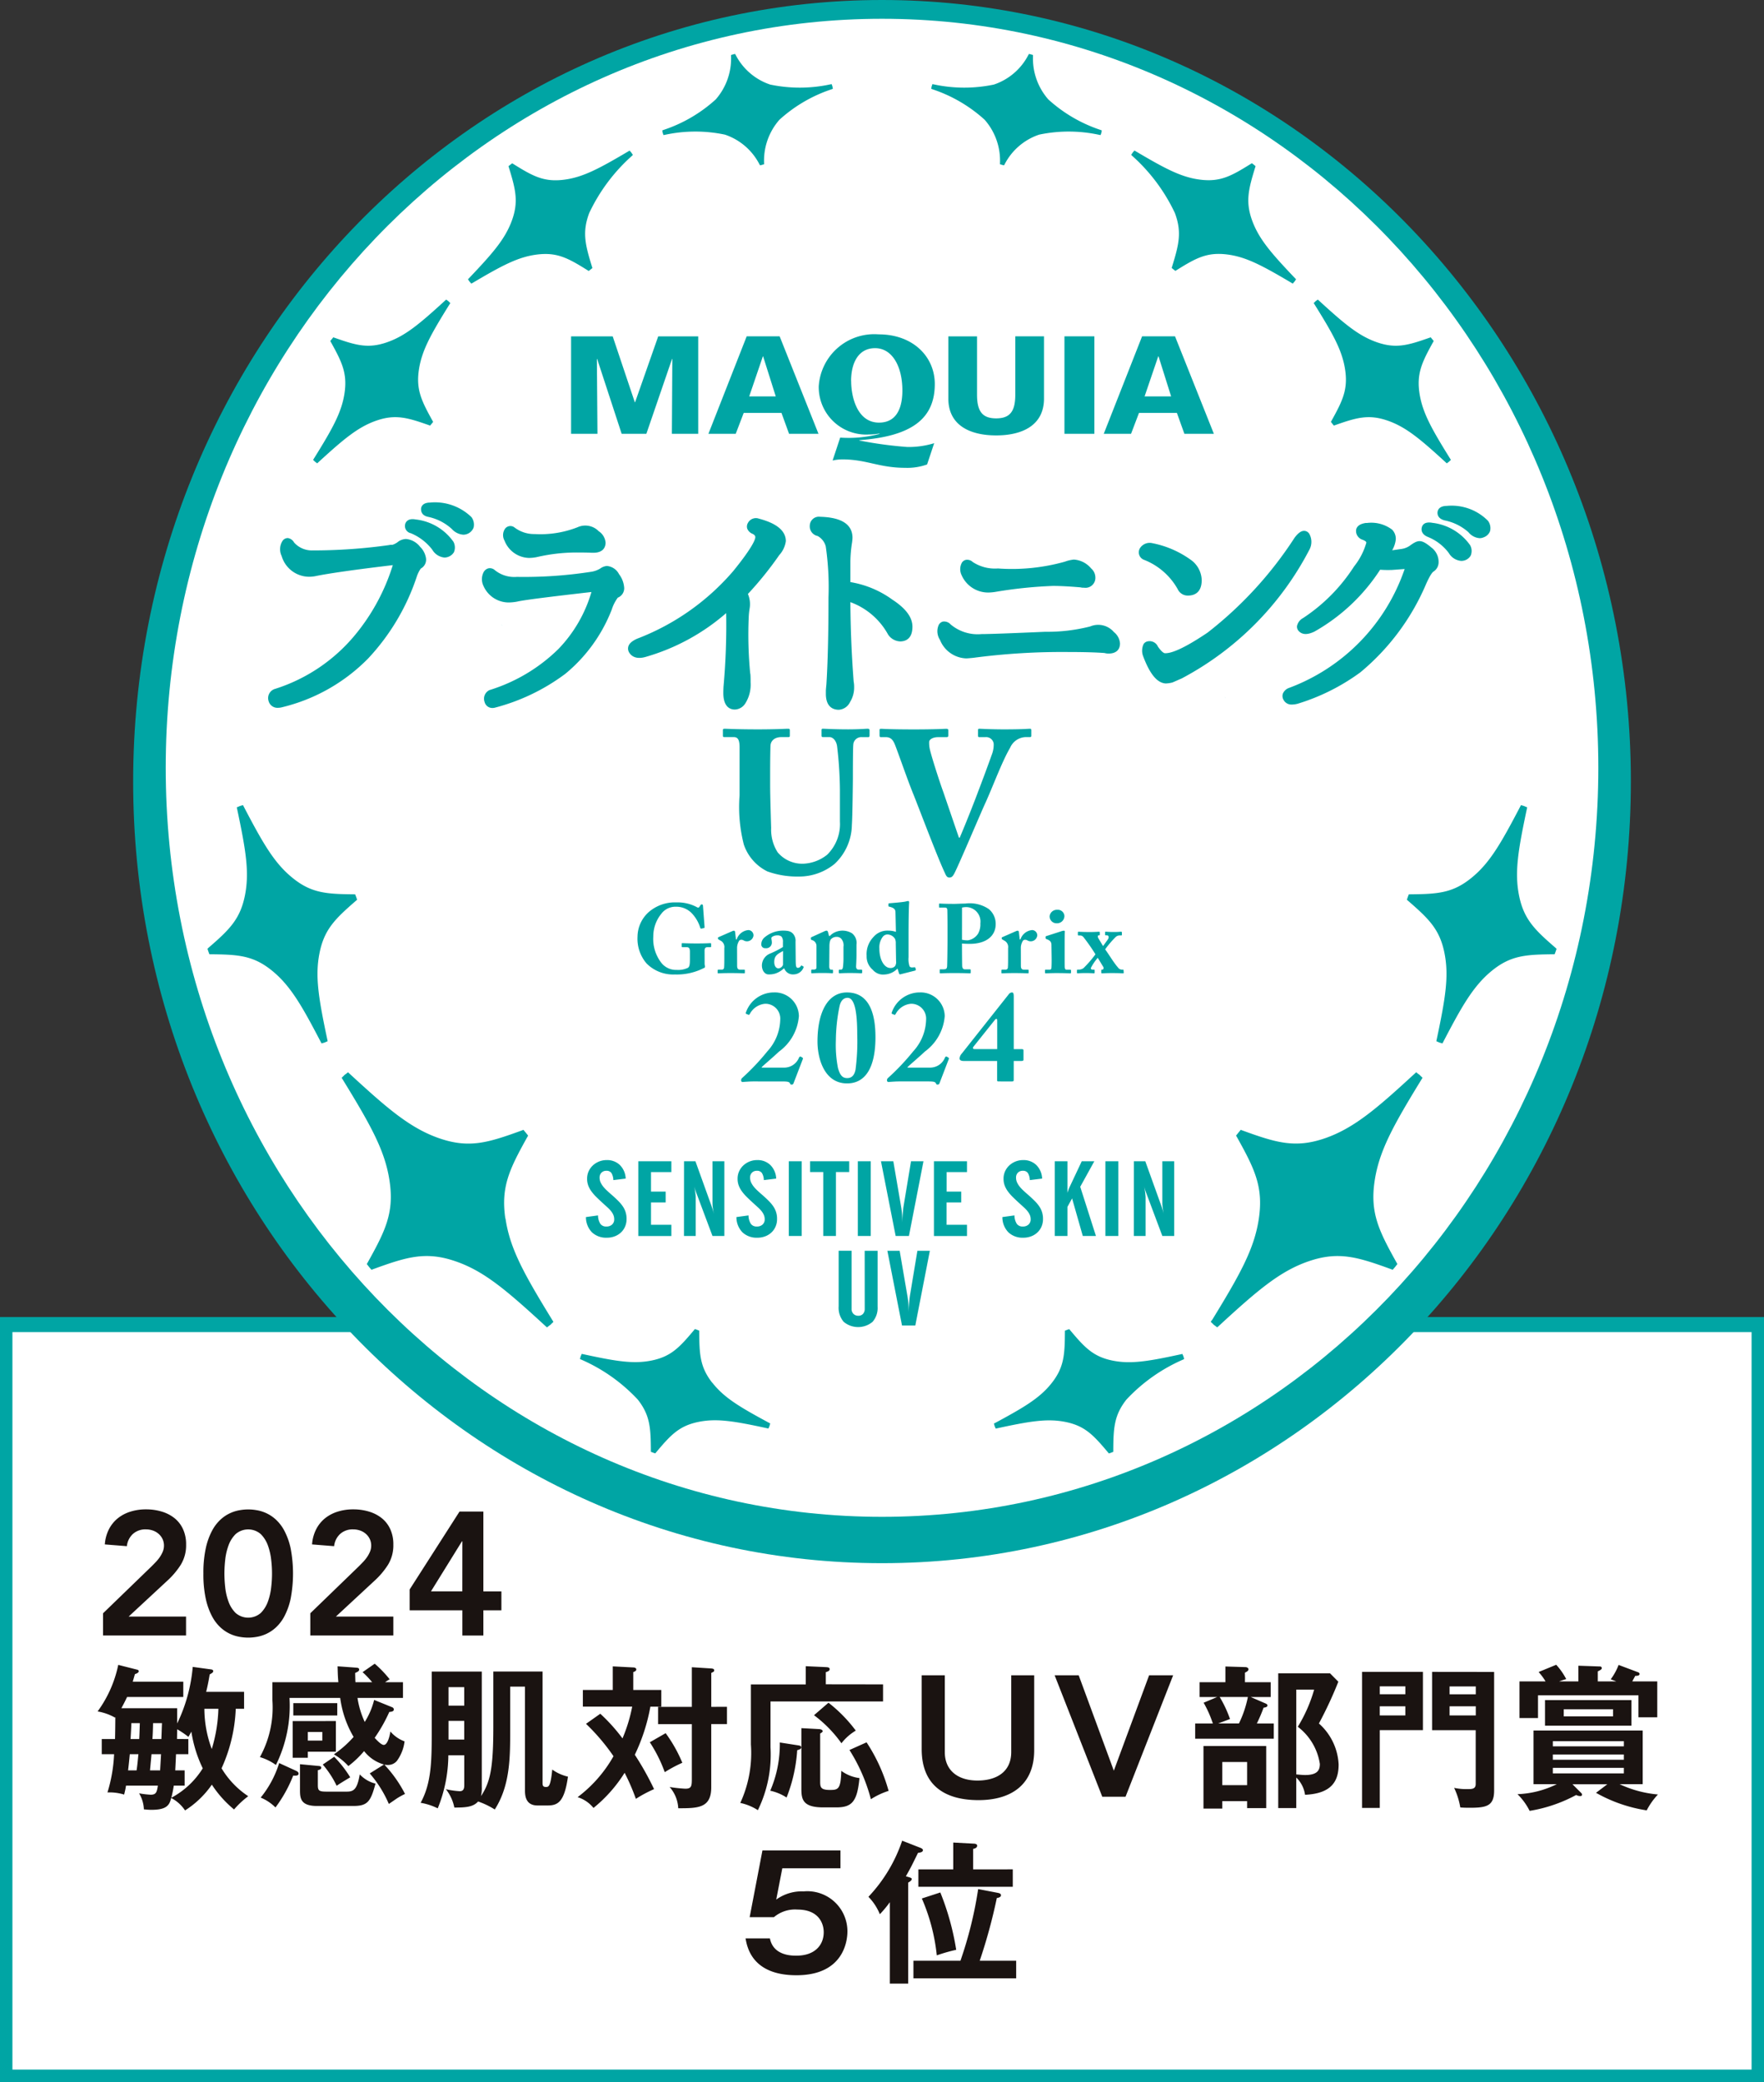 <svg xmlns="http://www.w3.org/2000/svg" width="116.314" height="137.25" viewBox="0 0 116.314 137.25"><rect x="0" y="0" width="116.314" height="137.25" fill="#333333" stroke="none"/><defs><clipPath id="a"><path fill="none" d="M0 0h116.314v137.25H0z"/></clipPath></defs><path fill="#fff" d="M.323 87.319h115.669v49.608H.323z"/><g clip-path="url(#a)"><path fill="none" stroke="#00a5a4" stroke-miterlimit="10" stroke-width=".992" d="M.323 87.319h115.668v49.608H.323z"/><path d="M8.309 117.714c-.041.274-.082.407-.123.589a3.3 3.3 0 00-1.1-.142 10.029 10.029 0 00.437-2.52H6.71v-1h.874c.01-.274.02-1.108.02-1.443l-.02.031a3.523 3.523 0 00-1.148-.407 7.917 7.917 0 001.361-3.069l1.241.315c.06.01.111.041.111.111s-.111.143-.253.183c-.031.111-.051.182-.143.5h3.333v1.006H8.38c-.194.416-.315.62-.376.742h3.679v1.005a10.671 10.671 0 001.026-3.729l1.19.163c.091.01.162.04.162.121a.166.166 0 01-.072.112 1.9 1.9 0 01-.162.1c-.081.488-.152.823-.233 1.148h2.5v1.118h-.549a10.43 10.43 0 01-.936 3.923 5.738 5.738 0 001.759 1.839 5.906 5.906 0 00-.935.874 7.226 7.226 0 01-1.464-1.636 6.141 6.141 0 01-1.768 1.7 2.47 2.47 0 00-.914-.822c-.112.467-.285.782-1.3.782-.214 0-.366-.02-.5-.031a2.214 2.214 0 00-.315-1.056 6.2 6.2 0 00.762.091c.376 0 .407-.183.477-.6zm.249-2.073c-.031.315-.051.549-.112 1.067h.56c.071-.467.091-.813.121-1.067zm.62-1c.021-.3.031-.732.041-1.047H8.66c0 .193-.04.863-.051 1.047zm.813 1l-.1 1.067h.667c.01-.152.051-.894.061-1.067zm.65-1c.01-.163.031-.895.041-1.047h-.59c-.01.62-.031.884-.041 1.047zm1.778 0v1h-.813c-.01.264-.031.711-.051 1.067h.62v1.006h-.717a7.577 7.577 0 01-.162.8 5.474 5.474 0 002.073-1.941 8.48 8.48 0 01-.751-2.419c-.081.152-.132.233-.194.345a5.644 5.644 0 00-.742-.5c0 .1-.01.559-.01.641zm1.057-1.992a7.685 7.685 0 00.487 2.652 10 10 0 00.437-2.652zm11.842 3.672a2.542 2.542 0 01-1.311-.884 6.376 6.376 0 01-1.036.986 4.118 4.118 0 00-.955-.772 6.984 6.984 0 001.3-1.149 6.786 6.786 0 01-.884-2.571h-3.343a8.8 8.8 0 01-.895 4.42 3.5 3.5 0 00-1.057-.518 6.766 6.766 0 00.824-3.739v-1.2h4.349c-.041-.457-.041-.721-.051-1.047l1.251.091c.081.01.172.021.172.123s-.081.142-.264.224c.01.366.01.467.02.609h1.1a6.027 6.027 0 00-.63-.661l.8-.558a7.6 7.6 0 01.985 1.026c-.132.081-.183.111-.3.193h1.179v1.037h-3a5.87 5.87 0 00.478 1.585 4.944 4.944 0 00.62-1.453l1.2.487a.174.174 0 01.1.132c0 .1-.071.162-.3.173a10.335 10.335 0 01-.965 1.707c.092.1.417.467.6.467.244 0 .386-.549.437-.884a2.221 2.221 0 00.934.65 2.741 2.741 0 01-.508 1.291.759.759 0 01-.6.264 1.18 1.18 0 01-.224-.02 8.372 8.372 0 011.362 1.931 5.027 5.027 0 00-.519.284c-.416.285-.457.315-.548.376a7.683 7.683 0 00-1.26-2.012zm-5.793.416c.061.031.162.081.162.183 0 .142-.152.142-.355.132a8.917 8.917 0 01-1.168 2.1 2.982 2.982 0 00-.976-.65 6.756 6.756 0 001.219-2.276zm2.622-3.282v2.022h-1.849v.4h-1v-2.419zm.091-.366h-2.899v-.813h2.9zm-1.28 3.323c.132.01.224.02.224.122 0 .123-.163.142-.224.162v.966c0 .376.061.447.579.447h1.322c.446 0 .691-.122.863-1.138a2.113 2.113 0 001.037.61c-.315 1.168-.509 1.473-1.454 1.473h-2.407c-1.067 0-1.118-.5-1.118-1.037v-1.716zm-.66-1.667h.955v-.569h-.955zm1.737 1.067a7.481 7.481 0 011.057 1.352c-.284.173-.681.407-.894.559a6.282 6.282 0 00-.915-1.4zm7.528-.101a9.427 9.427 0 01-.7 3.5 4.044 4.044 0 00-1.128-.366c.732-1.331.732-2.835.732-4.827v-3.824h3.3v7.591a2.376 2.376 0 01-.051.62c.63-.945.813-1.92.813-4.614v-3.6h3.245v7.337c0 .142.01.274.214.274.182 0 .315 0 .426-1.148a2.875 2.875 0 001.037.467c-.234 1.647-.65 1.9-1.331 1.9h-.681c-.782 0-.823-.65-.823-.985v-6.85h-.976v2.876c0 1.778 0 3.638-1.016 5.224a5.255 5.255 0 00-1.1-.528c-.325.376-.854.4-1.565.4a2.857 2.857 0 00-.559-1.209 5.544 5.544 0 00.914.132c.285 0 .3-.233.3-.427v-1.941zm1.047-4.491h-1.036v1.219h1.037zm0 2.225h-1.036v1.23h1.037zm8.972-.471a11.561 11.561 0 011.464 1.626 10.476 10.476 0 00.64-2.094h-3.253v-1.1h1.971v-1.555l1.352.071c.081 0 .2.031.2.133s-.112.141-.2.172v1.18h1.849v1.1h-.721a12.355 12.355 0 01-1.026 3.171 19.011 19.011 0 011.27 2.266 8.331 8.331 0 00-1.2.641 13.9 13.9 0 00-.742-1.718 9.354 9.354 0 01-2.053 2.317 2.175 2.175 0 00-1.047-.711 8.754 8.754 0 002.367-2.7 13.581 13.581 0 00-1.813-2.134zm4.309 1.281a9.332 9.332 0 011.1 1.951 9.014 9.014 0 00-1.159.62 9.4 9.4 0 00-.985-1.971zm4.044-1.738v1.138h-1.037v4.167c0 1.382-.884 1.382-2.175 1.382a2.3 2.3 0 00-.569-1.4 9.439 9.439 0 001.037.112c.4 0 .427-.173.427-.64v-3.618h-2.226v-1.138h2.226v-2.612l1.281.081c.122.01.193.041.193.123s-.031.091-.193.172v2.236zm10.291-1.479v1.127h-7.421v3.02a8.336 8.336 0 01-.833 4.146 3.455 3.455 0 00-1.159-.477 7.858 7.858 0 00.7-3.851v-3.963h3.617v-1.2l1.331.061c.133.01.244.02.244.132s-.1.152-.253.2v.8zm-5.569 4.024c.071.01.173.04.173.122 0 .112-.1.143-.265.193a10.218 10.218 0 01-.7 3.12 3.22 3.22 0 00-1.077-.448 7.691 7.691 0 00.63-3.18zm1.331-1.077c.163.01.255.061.255.142 0 .051-.051.081-.163.152v3.161c0 .376.031.558.64.558.538 0 .722-.031.752-1.26a2.576 2.576 0 001.2.478c-.152 1.544-.487 1.931-1.524 1.931h-.874c-1.372 0-1.433-.558-1.433-1.26v-3.963zm.64-1.738a9.532 9.532 0 011.8 1.839 3.368 3.368 0 00-.945.834 8.328 8.328 0 00-1.809-1.849zm2.511 2.612a11.242 11.242 0 011.453 3.2 4.919 4.919 0 00-1.168.549 11.476 11.476 0 00-1.413-3.243zm5.159-4.421v5.07c0 1.168.824 1.87 2.155 1.87 1.25 0 2.225-.569 2.225-1.879v-5.061h1.514v4.938c0 2.307-1.555 3.293-3.669 3.293-2.246 0-3.75-.986-3.75-3.363v-4.868zm8.828 0l2.317 6.29 2.327-6.29h1.585l-3.14 8.007h-1.534l-3.141-8.007zm12.66.457v.976h-1.321l.985.427c.091.041.122.081.122.132 0 .1-.142.133-.254.143a10.828 10.828 0 01-.446 1.047h1.118v1h-5.183v-1h1.166a7.3 7.3 0 00-.609-1.372l.895-.376H79.1v-.976h1.7v-1.037l1.322.041c.1 0 .2.061.2.142 0 .1-.091.152-.233.224v.63zm-.295 8.3h-1.26v-.457h-1.636v.488h-1.241V115.1h4.137zm-3.069-7.327a7.656 7.656 0 01.681 1.454l-.783.295h1.372a7.162 7.162 0 00.59-1.748zm.173 5.813h1.636v-1.524h-1.636zm7.652-6.819a26.487 26.487 0 01-1.281 2.755 3.852 3.852 0 011.3 2.7c0 1.107-.468 1.92-2.215 2a1.955 1.955 0 00-.579-1.138v2.012h-1.189v-8.882h3.415zm-2.774.519v5.593c.233.02.447.04.579.04.833 0 .976-.336.976-.731a3.791 3.791 0 00-1.454-2.45 9.818 9.818 0 001.078-2.449zm8.351-1.167v3.841h-2.845v5.129h-1.168v-8.97zm-1.158.955h-1.687v.519h1.687zm-1.688 1.915h1.687v-.6h-1.687zm7.541-2.865v7.815c0 1.017-.488 1.138-1.6 1.138-.366 0-.467-.01-.63-.02a4.9 4.9 0 00-.407-1.291 3.821 3.821 0 00.874.081c.295 0 .549 0 .549-.335v-3.547h-2.876v-3.846zm-1.209.955h-1.728v.519h1.728zm-1.728 1.91h1.728v-.6h-1.728zm10.403 4.538h-2.3l.579.579a.162.162 0 01.051.1c0 .091-.061.1-.132.1a.578.578 0 01-.254-.071 9.732 9.732 0 01-3.069 1.047 4.121 4.121 0 00-.8-1.1 6.383 6.383 0 002.591-.66h-1.535v-3.537h7.2v3.537h-1.524a7.48 7.48 0 002.53.68 4.483 4.483 0 00-.742 1.047 9.766 9.766 0 01-3.343-1.158zm-1.911-6.778v-1.036l1.423.05a.113.113 0 01.122.1c0 .092-.081.132-.265.224v.661h1.22c-.143-.061-.275-.1-.366-.142a3.775 3.775 0 00.518-.945l1.27.477c.061.02.112.051.112.123 0 .121-.2.121-.284.121-.031.061-.173.315-.194.366h1.646v2.367h-1.239v-1.453h-6.626v1.5h-1.22v-2.414h1.72a4.053 4.053 0 00-.457-.62l1.159-.477a4.356 4.356 0 01.66.945 4.326 4.326 0 00-.467.152zm3.5 2.916h-5.7v-1.687h5.7zm-.5 1.026h-4.684v.336h4.684zm-4.685 1.22h4.684v-.345h-4.684zm0 .9h4.684v-.366h-4.684zm.721-3.76h3.252v-.467h-3.251zm-47.692 8.837v1.179h-3.835l-.4 2.063a2.879 2.879 0 011.808-.54 2.642 2.642 0 012.886 2.642c0 .63-.254 2.886-3.363 2.886-2.937 0-3.252-1.87-3.354-2.429h1.606c.224 1.138 1.433 1.138 1.748 1.138 1.239 0 1.8-.721 1.8-1.544 0-.609-.355-1.494-1.728-1.494a2.157 2.157 0 00-1.555.5h-1.6l.843-4.4zm4.486 1.757c.1.031.214.061.214.123 0 .092-.081.152-.234.244v6.657h-1.209v-5.366a7.355 7.355 0 01-.661.793 3.493 3.493 0 00-.752-1.148 10.051 10.051 0 002.225-3.7l1.169.457c.061.02.2.081.2.163 0 .132-.163.162-.325.182-.427.874-.478.976-.8 1.544zm7.1 5.518v1.159h-6.775v-1.159h3.1a26.286 26.286 0 001.169-4.725l1.271.244c.091.02.233.041.233.163s-.152.162-.274.183a35.537 35.537 0 01-1.128 4.135zm-.224-6.026v1.148h-6.225v-1.145h2.3v-1.769l1.352.072c.071 0 .224.02.224.132 0 .142-.152.193-.264.213v1.352zm-4.777 1.524a17.291 17.291 0 011.047 3.78 11.249 11.249 0 00-1.28.366 12.706 12.706 0 00-.986-3.75zM6.795 106.352l3.175-3.071c.093-.092.189-.19.289-.294a2.739 2.739 0 00.271-.329 2 2 0 00.2-.364 1.014 1.014 0 00.081-.4 1 1 0 00-.1-.45 1.052 1.052 0 00-.26-.335 1.161 1.161 0 00-.375-.214 1.382 1.382 0 00-.456-.075 1.229 1.229 0 00-.854.3 1.271 1.271 0 00-.4.808l-1.454-.116a2.593 2.593 0 01.271-1 2.246 2.246 0 01.583-.722 2.528 2.528 0 01.832-.438 3.373 3.373 0 011.028-.151 3.559 3.559 0 011.034.145 2.489 2.489 0 01.837.427 1.985 1.985 0 01.566.722 2.372 2.372 0 01.208 1.027 2.451 2.451 0 01-.353 1.334 5.218 5.218 0 01-.906 1.067l-2.528 2.344h3.783v1.247H6.795zm6.616-2.621a7.58 7.58 0 01.156-1.657 4.483 4.483 0 01.41-1.154 2.751 2.751 0 01.571-.751 2.454 2.454 0 01.646-.427 2.5 2.5 0 01.635-.19 3.139 3.139 0 011.074 0 2.5 2.5 0 01.635.19 2.464 2.464 0 01.646.427 2.751 2.751 0 01.571.751 4.507 4.507 0 01.41 1.154 8.891 8.891 0 010 3.314 4.49 4.49 0 01-.41 1.154 2.755 2.755 0 01-.571.751 2.464 2.464 0 01-.646.427 2.5 2.5 0 01-.635.19 3.137 3.137 0 01-1.074 0 2.5 2.5 0 01-.635-.19 2.454 2.454 0 01-.646-.427 2.755 2.755 0 01-.571-.751 4.465 4.465 0 01-.41-1.154 7.569 7.569 0 01-.156-1.656m1.385 0a8.71 8.71 0 00.051.883 4.035 4.035 0 00.214.952 2.019 2.019 0 00.474.762 1.263 1.263 0 001.662 0 2.034 2.034 0 00.473-.762 4.035 4.035 0 00.214-.952 7.6 7.6 0 000-1.766 4.048 4.048 0 00-.214-.953 2.032 2.032 0 00-.473-.762 1.263 1.263 0 00-1.662 0 2.017 2.017 0 00-.474.762 4.048 4.048 0 00-.214.953 8.71 8.71 0 00-.051.883m5.664 2.62l3.175-3.071c.093-.092.189-.19.289-.294a2.739 2.739 0 00.271-.329 2 2 0 00.2-.364 1.014 1.014 0 00.081-.4.994.994 0 00-.1-.45 1.052 1.052 0 00-.26-.335 1.161 1.161 0 00-.375-.214 1.382 1.382 0 00-.456-.075 1.229 1.229 0 00-.854.3 1.271 1.271 0 00-.4.808l-1.454-.116a2.593 2.593 0 01.271-1 2.246 2.246 0 01.583-.722 2.528 2.528 0 01.832-.438 3.373 3.373 0 011.028-.151 3.559 3.559 0 011.034.145 2.489 2.489 0 01.837.427 1.985 1.985 0 01.566.722 2.372 2.372 0 01.208 1.027 2.451 2.451 0 01-.353 1.334 5.218 5.218 0 01-.906 1.067l-2.528 2.344h3.787v1.247H20.46zm10.026-.196h-3.475v-1.374l3.29-5.138h1.57v5.264h1.19v1.247h-1.19v1.662h-1.385zm0-4.549h-.025l-2.044 3.3h2.066z" fill="#1a1311"/><path d="M107.535 51.525c0 28.456-22.107 51.524-49.378 51.524S8.78 79.981 8.78 51.525 30.887 0 58.158 0s49.378 23.068 49.378 51.524" fill="#00a5a4"/><path d="M105.389 50.615c0 27.27-21.146 49.378-47.23 49.378S10.928 77.885 10.928 50.615 32.074 1.238 58.159 1.238s47.23 22.107 47.23 49.378" fill="#fff"/><path d="M87.856 27.936l-.1-.123.033-.061c.736-1.327 1.11-2.08.9-3.416-.2-1.263-.8-2.325-2.022-4.286l-.044-.072.083-.08a.366.366 0 01.045-.045.584.584 0 01.05-.037l.092-.068.063.057c1.7 1.557 2.631 2.336 3.828 2.755 1.265.442 2.066.2 3.487-.3l.065-.023.2.242-.034.061c-.735 1.326-1.108 2.081-.9 3.416.2 1.262.8 2.324 2.021 4.287l.046.074-.085.08c-.014.014-.028.029-.044.042s-.031.023-.047.034l-.027.019-.067.054-.063-.059c-1.7-1.557-2.632-2.337-3.83-2.755-1.265-.442-2.066-.2-3.487.3l-.066.024-.07-.085-.033-.036m-2.457-9.423l.067-.1-.059-.061c-1.582-1.664-2.376-2.579-2.824-3.778-.471-1.267-.258-2.09.192-3.553l.021-.066-.076-.063a.843.843 0 00-.046-.038l-.124-.094-.058.037c-1.282.8-2.012 1.21-3.333 1.049-1.248-.152-2.311-.717-4.277-1.88l-.072-.044-.077.09-.04.046a1.132 1.132 0 00-.033.051.253.253 0 01-.016.026l-.051.07.06.063a11.778 11.778 0 012.823 3.778c.473 1.267.259 2.09-.192 3.553l-.021.068.057.044.036.03.152.119.058-.037c1.282-.8 2.01-1.209 3.334-1.049 1.248.152 2.31.716 4.275 1.88l.072.044.077-.09c.014-.015.028-.029.041-.046s.023-.034.033-.051M72.631 8.7l.02-.1-.066-.028a9.622 9.622 0 01-3.46-2.016 4.088 4.088 0 01-1.011-2.873l-.005-.06-.256-.07-.034.049a3.986 3.986 0 01-2.285 1.973 9.511 9.511 0 01-3.985-.017l-.07-.009-.031.1-.017.05c-.005.017-.007.034-.009.05a.2.2 0 01-.005.029l-.017.073.067.029a9.606 9.606 0 013.46 2.016 4.084 4.084 0 011.01 2.874l.005.062.089.023.04.012.128.033.035-.05a3.984 3.984 0 012.284-1.974 9.483 9.483 0 013.985.018l.07.009.032-.1a.456.456 0 00.018-.052.5.5 0 00.01-.054M28.461 27.936l.1-.123-.034-.061c-.736-1.327-1.11-2.08-.9-3.416.2-1.263.8-2.325 2.021-4.286l.044-.072-.083-.08a.488.488 0 00-.045-.045c-.016-.014-.033-.025-.051-.037l-.092-.068-.063.057c-1.7 1.557-2.631 2.336-3.828 2.755-1.265.442-2.066.2-3.487-.3l-.065-.023-.2.242.034.061c.735 1.326 1.109 2.081.9 3.416-.2 1.262-.8 2.324-2.021 4.287l-.046.074.085.08c.014.014.027.029.043.042l.047.034.028.019.066.054.063-.059c1.7-1.557 2.632-2.337 3.83-2.755 1.266-.442 2.066-.2 3.487.3l.066.024.07-.085a.433.433 0 00.033-.036m2.461-9.423l-.067-.1.059-.061c1.582-1.664 2.376-2.579 2.824-3.778.471-1.267.258-2.09-.192-3.553l-.021-.066.078-.058a.843.843 0 01.046-.038l.124-.094.058.037c1.282.8 2.012 1.21 3.333 1.049 1.248-.152 2.311-.717 4.277-1.88l.072-.044.077.09.04.046.033.051a.255.255 0 00.016.026l.051.07-.06.063a11.778 11.778 0 00-2.823 3.778c-.473 1.267-.259 2.09.192 3.553l.022.068-.057.044-.036.03-.152.119-.058-.037c-1.282-.8-2.01-1.209-3.333-1.049-1.249.152-2.311.716-4.276 1.88l-.076.038-.077-.09c-.014-.015-.028-.029-.041-.046s-.023-.034-.033-.051M43.686 8.7l-.02-.1.066-.028a9.622 9.622 0 003.46-2.016 4.088 4.088 0 001.011-2.873l.005-.06.256-.07.034.049a3.985 3.985 0 002.285 1.973 9.511 9.511 0 003.985-.017l.072-.009.031.1.017.05c.005.017.007.034.009.05a.2.2 0 00.005.029l.017.073-.067.029a9.607 9.607 0 00-3.46 2.016 4.084 4.084 0 00-1.01 2.874l-.005.062-.089.023-.04.012-.128.033-.035-.05a3.984 3.984 0 00-2.284-1.974 9.483 9.483 0 00-3.985.018l-.07.009-.032-.1a.456.456 0 01-.018-.052.493.493 0 01-.01-.054m21.922 85.108l-.073.04.025.08a.247.247 0 01.009.032c0 .02.01.039.016.057a.587.587 0 00.024.054c0 .01.01.02.014.03l.031.079.082-.017c2.171-.47 3.328-.665 4.536-.418 1.277.263 1.837.873 2.8 2.02l.044.053.1-.033.05-.017.048-.02.093-.036v-.068c.008-1.5.051-2.338.863-3.373a11.236 11.236 0 013.74-2.641l.074-.04-.027-.081c0-.01-.006-.021-.008-.032a.553.553 0 00-.016-.056c-.007-.02-.016-.037-.024-.055l-.045-.108-.081.018c-2.172.471-3.329.666-4.537.418-1.277-.263-1.837-.873-2.8-2.02l-.044-.053-.094.033a.512.512 0 00-.05.018l-.049.019-.091.036v.068c-.009 1.5-.051 2.338-.865 3.374-.767.977-1.776 1.582-3.739 2.64m14.29-6.78l-.07.113.135.128c.021.023.043.046.067.068s.051.038.078.056l.147.113.1-.09c2.627-2.42 4.07-3.628 5.929-4.268 1.967-.673 3.217-.285 5.441.523l.1.038.1-.117c.021-.023.041-.046.06-.07l.15-.192-.054-.094c-1.165-2.091-1.758-3.28-1.448-5.372.294-1.978 1.211-3.636 3.09-6.7l.07-.113-.134-.128c-.021-.023-.043-.045-.067-.067s-.05-.038-.076-.056a.29.29 0 01-.04-.028l-.1-.086-.1.092c-2.4 2.207-3.97 3.594-5.931 4.266s-3.219.284-5.44-.523l-.1-.038-.07.088c-.015.02-.032.038-.048.055l-.189.237.054.094c1.164 2.092 1.757 3.282 1.448 5.374-.294 1.979-1.211 3.637-3.09 6.7m22.72-24.478l-.041.119c-.007.021-.012.041-.02.062l-.023.06-.044.116h-.082c-1.814.017-2.817.073-4.067 1.095s-2.025 2.445-3.2 4.691l-.049.093-.1-.033c-.013 0-.026-.007-.039-.01s-.046-.012-.067-.02a.607.607 0 01-.066-.03l-.13-.055.021-.1c.577-2.721.816-4.169.522-5.679-.311-1.6-1.044-2.294-2.422-3.492l-.063-.055.04-.118.021-.063a4.19 4.19 0 00.023-.062l.044-.114h.082c1.812-.018 2.816-.074 4.067-1.1 1.18-.964 1.914-2.229 3.2-4.69l.048-.092.1.032a.4.4 0 00.039.011.761.761 0 01.068.02.675.675 0 01.066.03l.035.016.1.038-.021.1c-.577 2.722-.816 4.169-.522 5.679.311 1.6 1.044 2.3 2.422 3.492zM46.97 91.162c-.813-1.035-.856-1.869-.865-3.373v-.069l-.091-.036-.049-.02a.512.512 0 00-.05-.018l-.094-.033-.044.053c-.961 1.147-1.52 1.757-2.8 2.02-1.208.248-2.365.053-4.537-.418l-.081-.017-.045.108c-.008.018-.017.036-.024.055s-.011.038-.016.056l-.008.033-.027.08.074.04a11.227 11.227 0 013.74 2.64c.813 1.035.855 1.868.863 3.374v.068l.093.036.048.019a.44.44 0 00.05.017l.1.033.044-.053c.961-1.147 1.52-1.758 2.8-2.02 1.208-.248 2.365-.053 4.536.418l.082.017.031-.079a.292.292 0 01.014-.029c.008-.018.017-.036.024-.055s.011-.038.016-.057a.249.249 0 01.009-.033l.025-.08-.073-.04c-1.963-1.057-2.972-1.663-3.739-2.64M33.321 80.33c-.309-2.092.284-3.281 1.448-5.374l.054-.094-.189-.237c-.015-.018-.033-.035-.047-.055l-.071-.088-.1.038c-2.221.807-3.466 1.2-5.44.523s-3.53-2.06-5.931-4.266l-.1-.092-.1.086a.261.261 0 01-.04.028c-.026.018-.052.037-.076.056s-.046.044-.068.067l-.134.128.07.113c1.879 3.061 2.8 4.719 3.091 6.7.31 2.092-.284 3.281-1.448 5.372l-.054.094.15.192a.78.78 0 00.059.07l.1.117.1-.038c2.224-.808 3.474-1.2 5.441-.523 1.859.64 3.3 1.849 5.929 4.268l.1.091.147-.113.078-.056c.027-.02.045-.045.068-.068l.134-.128-.07-.113c-1.879-3.06-2.8-4.717-3.09-6.7M13.68 62.551l.041.119c.007.021.012.041.02.062l.023.06.044.116h.079c1.814.017 2.817.073 4.067 1.095s2.025 2.445 3.2 4.691l.049.093.1-.033c.013 0 .026-.007.039-.01s.046-.012.067-.02a.608.608 0 00.066-.03l.13-.055-.021-.1c-.577-2.721-.816-4.169-.522-5.679.311-1.6 1.044-2.294 2.422-3.492l.063-.055-.04-.118c-.007-.021-.013-.042-.022-.063s-.015-.04-.023-.062l-.044-.114h-.082c-1.812-.018-2.816-.074-4.067-1.1-1.18-.964-1.914-2.229-3.2-4.69l-.048-.092-.1.032a.4.4 0 01-.039.011.761.761 0 00-.068.02.674.674 0 00-.066.03l-.035.016-.1.038.021.1c.577 2.722.816 4.169.522 5.679-.311 1.6-1.044 2.3-2.422 3.492zm23.976-40.378H40.4l1.457 4.343h.02l1.524-4.343h2.638v6.425h-1.737l.029-4.934h-.019l-1.693 4.934h-1.628l-1.615-4.934h-.019l.038 4.934h-1.739zm13.496 3.96h-1.751l.9-2.64h.018zm-4.44 2.464h1.8l.526-1.376h2.491l.5 1.376h1.94l-2.561-6.425h-2.173zm22.127-2.323c0 1.758-1.418 2.429-3.154 2.429s-3.154-.671-3.154-2.429v-4.1h1.892v3.843c0 1.11.358 1.563 1.262 1.563s1.261-.453 1.261-1.563v-3.845h1.893zm1.348-4.102h1.972v6.425h-1.972zm7.034 3.961h-1.75l.9-2.64h.02zm-4.442 2.464h1.8l.523-1.376h2.5l.493 1.376h1.944l-2.561-6.425h-2.171zm-16.66-3.48c0-1.165.463-2.165 1.582-2.165 1.146 0 1.8 1.23 1.8 2.792 0 .777-.174 2.116-1.542 2.116-1.425 0-1.836-1.671-1.836-2.743m5.474 4.1a5.755 5.755 0 01-1.77.25 26.561 26.561 0 01-3.168-.429v-.021c3.487-.254 4.979-1.436 4.979-3.7 0-1.813-1.445-3.275-3.7-3.275a3.669 3.669 0 00-3.952 3.417 3.128 3.128 0 003.323 3.183c.145 0 .261-.01.371-.02s.2-.03.306-.038l.019.019a8.05 8.05 0 01-2.605.245l-.5 1.509a3.123 3.123 0 01.625-.073c1.632 0 2.418.556 4.174.556a3.846 3.846 0 001.432-.222zM49.669 71.291c-.146 0-.3.009-.429.017s-.232.018-.267.018-.068 0-.094-.051a.193.193 0 01.051-.207 15.31 15.31 0 001.667-1.761 3.2 3.2 0 00.85-2.088.979.979 0 00-1-1.048 1.265 1.265 0 00-1.005.67c-.043.068-.068.068-.1.051l-.146-.06c-.026-.018-.035-.043 0-.121a1.953 1.953 0 011.847-1.288 1.585 1.585 0 011.634 1.564 3.2 3.2 0 01-1.3 2.328c-.5.464-.885.782-1.151 1.031v.035h1.486a1.053 1.053 0 00.97-.653c.043-.078.069-.1.155-.052s.128.078.1.138l-.61 1.59c-.026.068-.051.094-.129.094s-.077-.017-.111-.085c-.051-.111-.215-.121-.558-.121zm8.057-2.92c0 1.967-.636 3.05-1.873 3.05-1.512 0-1.95-1.666-1.95-2.757 0-1.917.67-3.239 1.941-3.239 1.6 0 1.882 1.641 1.882 2.947m-2.371-2.027a11.463 11.463 0 00-.24 2.225 8.012 8.012 0 00.137 1.83c.137.49.3.67.61.67.292 0 .472-.172.55-.558a14.449 14.449 0 00.111-2.328c0-1.443-.164-2.405-.636-2.405-.3 0-.464.24-.532.567m3.932 4.945c-.146 0-.3.009-.429.017s-.232.018-.267.018-.068 0-.094-.051a.193.193 0 01.051-.207 15.31 15.31 0 001.667-1.761 3.2 3.2 0 00.85-2.088.979.979 0 00-1-1.048 1.265 1.265 0 00-1.005.67c-.043.068-.068.068-.1.051l-.146-.06c-.026-.018-.035-.043 0-.121a1.953 1.953 0 011.847-1.288 1.585 1.585 0 011.632 1.563 3.2 3.2 0 01-1.3 2.328c-.5.464-.885.782-1.151 1.031v.035h1.494a1.053 1.053 0 00.97-.653c.043-.078.069-.1.155-.052s.128.078.1.138l-.61 1.59c-.026.068-.051.094-.129.094s-.077-.017-.111-.085c-.051-.111-.215-.121-.558-.121zm6.561 0c-.078 0-.1-.009-.1-.094v-1.255h-2.22c-.154 0-.257-.06-.257-.163a.552.552 0 01.154-.334l3.076-3.883a.283.283 0 01.224-.137c.086 0 .12.059.12.291v3.445h.542c.06 0 .1.035.1.078v.618c0 .051-.025.085-.137.085h-.507v1.229c0 .094-.017.121-.12.121zm-.094-2.131v-1.9c0-.12-.086-.12-.163-.016l-1.392 1.743c-.078.094-.051.172.06.172zm-19.293-5.638c0 .091.026.154.026.206s-.039.078-.1.1a3.908 3.908 0 01-1.888.412 2.47 2.47 0 01-1.87-.731 2.506 2.506 0 01-.592-1.772 2.2 2.2 0 01.747-1.617 2.623 2.623 0 011.823-.631 2.671 2.671 0 011.347.315c.078.045.123.032.161-.02l.065-.1c.033-.045.045-.064.084-.064.071 0 .09.045.09.116l.1 1.327c.007.078 0 .109-.025.115l-.181.039c-.039.007-.058-.007-.078-.065a2.417 2.417 0 00-.586-.979 1.424 1.424 0 00-1.019-.4 1.168 1.168 0 00-.973.483 2.346 2.346 0 00-.515 1.469 2.573 2.573 0 00.552 1.774 1.23 1.23 0 00.985.439 1.494 1.494 0 00.729-.129c.135-.065.148-.27.148-.605v-.464c0-.232-.065-.3-.225-.3h-.27c-.039 0-.045-.026-.045-.058v-.161c0-.026.006-.045.045-.045.058 0 .373.019.953.019s.832-.019.883-.019.058.019.058.051v.161c0 .038-.007.051-.045.051h-.187c-.116 0-.2.045-.2.231zm2.142.135c0 .2.065.265.2.265h.265c.038 0 .045.02.045.058v.128c0 .039-.007.058-.033.058s-.335-.019-.914-.019c-.5 0-.767.019-.806.019s-.038-.012-.038-.064v-.123c0-.045.013-.058.071-.058h.187a.148.148 0 00.167-.154c.013-.181.013-.406.013-.729v-.535a.473.473 0 00-.258-.5l-.109-.065c-.038-.019-.051-.032-.051-.058v-.055c0-.026.013-.039.051-.051l.9-.394a.3.3 0 01.1-.025.083.083 0 01.077.077l.058.5h.045a.9.9 0 01.767-.619.345.345 0 01.341.374.433.433 0 01-.644.309.308.308 0 00-.161-.045.18.18 0 00-.167.117.911.911 0 00-.109.38zm3.022-1.565a.5.5 0 00-.1-.354.41.41 0 00-.271-.077.585.585 0 00-.341.1c-.1.065-.019.174-.019.38a.372.372 0 01-.419.368.251.251 0 01-.277-.232.6.6 0 01.181-.451 1.884 1.884 0 011.237-.477c.412 0 .522.065.658.186a.7.7 0 01.181.548l.012 1.282c.007.335.026.438.149.438a.232.232 0 00.186-.116c.026-.038.046-.045.065-.033l.091.052c.025.013.045.032.019.09a.71.71 0 01-.65.439.6.6 0 01-.613-.393h-.032a1.5 1.5 0 01-.554.335 1.39 1.39 0 01-.464.058c-.225 0-.426-.245-.426-.593a.857.857 0 01.554-.786 6.108 6.108 0 00.832-.426zm.007.6c-.315.18-.58.277-.58.721 0 .3.135.419.277.426a.356.356 0 00.3-.232zm3.034-.988h.049a1.057 1.057 0 01.31-.232 1.2 1.2 0 011.159.057.8.8 0 01.29.735v.683c0 .219-.013.522-.025.747-.007.194.1.225.154.225h.174c.058 0 .071.02.071.058v.116c0 .045-.013.07-.052.07s-.244-.019-.76-.019c-.426 0-.631.019-.677.019s-.051-.019-.051-.07v-.116c0-.045.02-.058.084-.058h.071c.045 0 .1-.032.116-.148a4.493 4.493 0 00.038-.67v-.69a.652.652 0 00-.154-.534.412.412 0 00-.316-.116.5.5 0 00-.328.128c-.078.058-.129.233-.129.5l-.012 1.321c0 .116.045.212.1.212h.083c.051 0 .065.02.065.065v.117c0 .038-.013.057-.045.057s-.219-.019-.644-.019c-.457 0-.663.019-.7.019s-.046-.019-.046-.057v-.129c0-.038.013-.058.065-.058h.1c.071 0 .181-.02.181-.129v-1.43a.4.4 0 00-.257-.373l-.065-.021a.073.073 0 01-.046-.072v-.058c0-.033.026-.051.059-.064l.824-.374a.429.429 0 01.148-.045.1.1 0 01.091.077zm4.379-1.571c-.007-.18-.077-.283-.418-.367-.039-.007-.046-.02-.046-.046v-.122c0-.026.013-.045.051-.051.381-.033.876-.072 1.089-.117a.839.839 0 01.168-.032c.038 0 .065.046.057.116-.025.322-.038 1.256-.038 2.165v1.425a1.48 1.48 0 00.065.592c.051.084.136.091.29.071.071-.007.1.013.1.046l.019.1c.007.039-.007.058-.045.071l-.966.245c-.038.013-.071-.007-.091-.058l-.1-.323a1.26 1.26 0 01-.863.394.878.878 0 01-.767-.31 1.131 1.131 0 01-.406-.915 1.625 1.625 0 01.452-1.25 1.2 1.2 0 01.957-.419 1.58 1.58 0 01.522.083zm.02 2.068a.669.669 0 00-.051-.31.6.6 0 00-.49-.289.4.4 0 00-.335.18 1.16 1.16 0 00-.206.741c0 .76.328 1.29.728 1.29a.378.378 0 00.31-.13.479.479 0 00.065-.309zm4.366.239c0 .3.007 1.179.013 1.256.013.141.078.206.181.206h.328c.045 0 .051.02.051.045v.167c0 .033-.007.051-.058.051-.091 0-.29-.019-1.044-.019-.567 0-.818.019-.889.019-.046 0-.051-.019-.051-.044v-.175c0-.031.006-.045.038-.045h.167c.219 0 .264-.032.283-.193.007-.065.026-1.069.026-1.817v-.741c0-.425-.007-1.1-.013-1.179-.013-.129-.078-.142-.207-.142h-.3c-.032 0-.039-.012-.039-.051v-.167c0-.033.007-.045.039-.045.071 0 .3.02.979.02.116 0 .5-.02.708-.02a2.242 2.242 0 011.546.355 1.255 1.255 0 01.464 1c0 .773-.618 1.3-1.7 1.3-.2 0-.348-.007-.522-.02zm0-.49a1.815 1.815 0 00.393.039.985.985 0 00.664-.432 1.246 1.246 0 00.154-.683.954.954 0 00-.908-1.076 1.262 1.262 0 00-.3.032zm3.883 1.707c0 .2.065.265.2.265h.265c.038 0 .045.02.045.058v.128c0 .039-.007.058-.033.058s-.335-.019-.914-.019c-.5 0-.767.019-.806.019s-.038-.012-.038-.064v-.123c0-.045.013-.058.071-.058h.187a.148.148 0 00.167-.154c.013-.181.013-.406.013-.729v-.535a.473.473 0 00-.258-.5l-.109-.065c-.038-.019-.051-.032-.051-.058v-.055c0-.026.013-.039.051-.051l.9-.394a.3.3 0 01.1-.025.083.083 0 01.077.077l.058.5h.045a.9.9 0 01.767-.619.345.345 0 01.341.374.433.433 0 01-.644.309.308.308 0 00-.161-.045.18.18 0 00-.167.117.911.911 0 00-.109.38zm3.249.509c-.051 0-.347-.019-.908-.019-.373 0-.625.019-.7.019-.032 0-.051-.012-.051-.064v-.129c0-.038.02-.051.065-.051h.238c.071 0 .116-.026.123-.129.013-.194.013-.393.013-.573l-.013-.9c0-.18-.039-.309-.31-.405-.07-.026-.077-.051-.077-.09v-.071c0-.02.012-.033.07-.052l.961-.309a.525.525 0 01.174-.038.06.06 0 01.065.077c-.013.109-.013.515-.013 1.082v.69c0 .251 0 .483.006.553.014.123.045.168.117.168h.232c.051 0 .065.02.065.058v.123c0 .045-.013.064-.059.064m-.882-3.305a.456.456 0 01-.47-.464.48.48 0 01.5-.425.436.436 0 01.476.406.485.485 0 01-.508.483m4.419 3.25c0 .026-.007.051-.045.051-.058 0-.181-.019-.741-.019-.381 0-.573.019-.644.019-.045 0-.051-.025-.051-.058v-.122c0-.046.007-.065.051-.065h.019c.071 0 .11-.1.059-.187l-.361-.593a3.342 3.342 0 00-.431.626c-.052.083-.026.154.115.154h.078c.025 0 .033.025.033.051v.141c0 .026-.007.051-.046.051-.057 0-.225-.019-.541-.019-.348 0-.457.019-.522.019s-.058-.025-.058-.07v-.116c0-.033.006-.058.051-.058h.1a.546.546 0 00.283-.1 7.48 7.48 0 00.787-.909 12.309 12.309 0 00-.806-1.153.3.3 0 00-.219-.091h-.09a.04.04 0 01-.045-.045v-.142c0-.045.007-.058.051-.058s.225.02.754.02c.3 0 .541-.02.6-.02.032 0 .039.02.039.058v.123c0 .038-.007.057-.033.057h-.043c-.071 0-.065.116-.007.207l.3.5.309-.426c.1-.142.071-.283-.058-.283h-.077c-.033 0-.039-.026-.039-.051v-.136c0-.038.007-.051.033-.051.078 0 .225.02.56.02.3 0 .412-.02.457-.02s.058.026.058.065v.129c0 .039-.007.051-.051.051h-.078a.385.385 0 00-.277.1 6.566 6.566 0 00-.7.818c.252.341.567.883.851 1.2a.306.306 0 00.231.136h.1c.025 0 .032.013.032.051zm-25.33-14.839c0-.47-.094-.684-.376-.684h-.63c-.08 0-.094-.027-.094-.121v-.322c0-.081.014-.108.121-.108.134 0 .792.041 2.2.041 1.181 0 1.824-.041 1.972-.041.107 0 .121.027.121.108v.349c0 .067-.014.094-.108.094h-.453c-.456 0-.684.255-.711.523-.014.147-.027 1.06-.027 1.744v.885c0 .711.054 2.414.067 2.844a2.773 2.773 0 00.429 1.6 2.129 2.129 0 001.677.751 2.7 2.7 0 001.583-.59 2.827 2.827 0 00.845-2.187v-2.07a25.624 25.624 0 00-.188-2.911c-.054-.349-.268-.59-.5-.59h-.429c-.08 0-.094-.04-.094-.108v-.349c0-.067.014-.094.094-.094.134 0 .751.041 1.664.041.725 0 1.153-.041 1.274-.041s.134.054.134.121v.3c0 .08-.014.134-.08.134h-.416a.526.526 0 00-.577.51c-.027.188-.027 2.038-.027 2.227s-.027 2.535-.067 3.058a3.58 3.58 0 01-1.14 2.562 3.7 3.7 0 01-2.375.832 5.827 5.827 0 01-2.052-.336 3.074 3.074 0 01-1.556-1.771 9.956 9.956 0 01-.282-3.233zm15.724-1.141c0-.067.014-.094.081-.094.121 0 .738.041 1.636.041 1.247 0 1.583-.041 1.7-.041.081 0 .094.027.094.121v.336c0 .053-.013.094-.094.094h-.308a1.161 1.161 0 00-.993.7c-.536.912-1.113 2.495-1.623 3.621-.336.724-1.851 4.319-2.079 4.708-.094.161-.161.228-.308.228-.175 0-.228-.161-.308-.335-.5-1.06-1.717-4.306-2.093-5.232s-1.046-2.871-1.207-3.246c-.134-.309-.3-.442-.577-.442h-.349c-.054 0-.067-.067-.067-.134v-.322c0-.067.013-.094.094-.094.134 0 .577.041 2.186.041 1.4 0 2-.041 2.119-.041s.134.041.134.121v.309c0 .066-.014.121-.108.121h-.577c-.322 0-.577.148-.577.322a2.081 2.081 0 00.04.456c.108.483.617 2.079.9 2.857l1.023 2.989h.053c.39-.9 1.047-2.575 1.221-3.058.255-.657.671-1.784.885-2.387a1.845 1.845 0 00.134-.738.5.5 0 00-.55-.442h-.416c-.053 0-.067-.04-.067-.121zm16.277-2.195c0 .016.007.033.01.05s.01.032.015.048m-47.629-4.8c-.025-.007-.048-.018-.072-.024l-.074-.016m6.415 38.925a1.059 1.059 0 00.154.555.462.462 0 00.4.177.529.529 0 00.372-.129.445.445 0 00.142-.345.726.726 0 00-.053-.282 1.078 1.078 0 00-.154-.255 2.056 2.056 0 00-.238-.25l-.307-.28q-.23-.209-.418-.394a3.006 3.006 0 01-.326-.373 1.616 1.616 0 01-.215-.391 1.242 1.242 0 01-.077-.446 1.165 1.165 0 01.1-.491 1.21 1.21 0 01.28-.391 1.335 1.335 0 01.913-.353 1.209 1.209 0 01.863.321 1.326 1.326 0 01.388.9l-.813.1a.948.948 0 00-.127-.468.38.38 0 00-.334-.147.436.436 0 00-.322.123.446.446 0 00-.123.331.738.738 0 00.065.311 1.358 1.358 0 00.177.283 2.42 2.42 0 00.265.278c.1.094.212.191.33.294.143.125.272.246.387.362a2.5 2.5 0 01.3.356 1.42 1.42 0 01.253.845 1.231 1.231 0 01-.1.5 1.156 1.156 0 01-.272.386 1.249 1.249 0 01-.41.252 1.432 1.432 0 01-.514.091 1.363 1.363 0 01-.983-.352 1.43 1.43 0 01-.4-1.009zm2.656-3.57h2.18v.712h-1.343v1.29h.967v.712h-.967v1.473h1.343v.74h-2.18zm3.015 0h.752l1.059 2.944a4.661 4.661 0 01.158.524q-.054-.265-.073-.433a2.432 2.432 0 01-.02-.229v-2.805h.783v4.924h-.783l-1.02-2.721c-.025-.066-.054-.141-.085-.227s-.061-.19-.092-.31a5.16 5.16 0 01.092.683v2.575h-.775zm4.252 3.57a1.059 1.059 0 00.154.555.462.462 0 00.4.177.529.529 0 00.372-.129.445.445 0 00.142-.345.726.726 0 00-.053-.282 1.079 1.079 0 00-.154-.255 2.055 2.055 0 00-.238-.25l-.307-.28q-.23-.209-.418-.394a3.006 3.006 0 01-.326-.373 1.616 1.616 0 01-.215-.391 1.242 1.242 0 01-.077-.446 1.165 1.165 0 01.1-.491 1.21 1.21 0 01.28-.391 1.335 1.335 0 01.913-.353 1.209 1.209 0 01.863.321 1.326 1.326 0 01.388.9l-.813.1a.948.948 0 00-.127-.468.38.38 0 00-.334-.147.436.436 0 00-.322.123.446.446 0 00-.123.331.738.738 0 00.065.311 1.359 1.359 0 00.177.283 2.42 2.42 0 00.265.278c.1.094.212.191.33.294.143.125.272.246.387.362a2.5 2.5 0 01.3.356 1.42 1.42 0 01.253.845 1.231 1.231 0 01-.1.5 1.157 1.157 0 01-.272.386 1.249 1.249 0 01-.41.252 1.432 1.432 0 01-.514.091 1.363 1.363 0 01-.983-.352 1.43 1.43 0 01-.4-1.009zm2.656-3.571h.852v4.926h-.852zm2.271.713h-.867v-.712h2.579v.712h-.875v4.213h-.837zm2.28-.713h.852v4.926h-.852zm1.527.001h.814l.5 2.917q.038.2.065.453a5.372 5.372 0 01.027.573v.091c.01-.251.023-.47.038-.656s.033-.34.054-.461l.484-2.917h.821l-.959 4.926h-.875zm3.492 0h2.18v.712h-1.343v1.29h.963v.712h-.967v1.473h1.347v.74h-2.18zm5.31 3.57a1.059 1.059 0 00.154.555.462.462 0 00.4.177.529.529 0 00.372-.129.445.445 0 00.142-.345.726.726 0 00-.053-.282 1.079 1.079 0 00-.154-.255 2.055 2.055 0 00-.238-.25l-.307-.28q-.23-.209-.418-.394a3.006 3.006 0 01-.326-.373 1.616 1.616 0 01-.215-.391 1.242 1.242 0 01-.077-.446 1.165 1.165 0 01.1-.491 1.21 1.21 0 01.28-.391 1.335 1.335 0 01.913-.353 1.209 1.209 0 01.863.321 1.326 1.326 0 01.388.9l-.813.1a.948.948 0 00-.127-.468.38.38 0 00-.334-.147.436.436 0 00-.322.123.446.446 0 00-.123.331.738.738 0 00.065.311 1.358 1.358 0 00.177.283 2.421 2.421 0 00.265.278c.1.094.212.191.33.294.143.125.272.246.387.362a2.5 2.5 0 01.3.356 1.42 1.42 0 01.253.845 1.23 1.23 0 01-.1.5 1.156 1.156 0 01-.272.386 1.249 1.249 0 01-.41.252 1.432 1.432 0 01-.514.091 1.363 1.363 0 01-.983-.352 1.43 1.43 0 01-.4-1.009zm2.656-3.57h.837v2.079c.051-.158.089-.266.115-.321l.829-1.758h.829l-.929 1.682 1.036 3.245h-.867l-.706-2.477-.307.558v1.917h-.837zm3.339-.001h.852v4.926h-.852zm1.88.001h.752l1.059 2.944a4.661 4.661 0 01.158.524q-.054-.265-.073-.433a2.432 2.432 0 01-.02-.229v-2.805h.783v4.924h-.783l-1.02-2.721c-.025-.066-.054-.141-.085-.227s-.061-.19-.092-.31a5.16 5.16 0 01.092.683v2.575h-.775zm-17.751 5.903h.852v3.684a1.382 1.382 0 01-.334 1 1.484 1.484 0 01-1.9 0 1.416 1.416 0 01-.334-1.022v-3.664h.852v3.817a.457.457 0 00.126.345.441.441 0 00.319.122.4.4 0 00.307-.122.482.482 0 00.115-.345zm1.496 0h.811l.5 2.917q.038.2.065.454a5.349 5.349 0 01.027.572v.091c.01-.251.023-.47.038-.656s.033-.34.054-.461l.484-2.917h.822l-.959 4.926h-.876zM27.688 36.031a1.327 1.327 0 00-.919-.5.971.971 0 00-.489.16 1.227 1.227 0 01-.4.224.757.757 0 00-.232.019 36.048 36.048 0 01-5.04.351 1.566 1.566 0 01-1.216-.521.563.563 0 00-.417-.294h-.009a.426.426 0 00-.351.209 1.027 1.027 0 00-.046.97 1.9 1.9 0 001.79 1.372 2.353 2.353 0 00.418-.036c.858-.18 2.581-.427 5.123-.73a13.468 13.468 0 01-2.472 4.584 11.249 11.249 0 01-5.28 3.571.632.632 0 00-.431.825.6.6 0 00.6.426 1.141 1.141 0 00.3-.042 11.843 11.843 0 005.66-3.213 14.609 14.609 0 003.217-5.431 2 2 0 01.252-.494.665.665 0 00.34-.7 1.337 1.337 0 00-.4-.747m-.297-1.793c-.51-.09-.646.194-.674.319a.487.487 0 00.376.592 3.442 3.442 0 011.415 1.089 1.039 1.039 0 00.8.514.743.743 0 00.624-.35.8.8 0 00-.029-.687 3.53 3.53 0 00-2.511-1.476m.973-1.111c-.519 0-.6.3-.6.426s.022.424.473.517a3.327 3.327 0 011.559.8 1.124 1.124 0 00.754.375.732.732 0 00.68-.473.833.833 0 00-.143-.687 3.461 3.461 0 00-2.719-.961" fill="#00a5a4"/><path d="M40.04 37.308a.863.863 0 00-.461.17 1.593 1.593 0 01-.622.219 28.928 28.928 0 01-4.875.333 2.042 2.042 0 01-1.471-.459.289.289 0 00-.038-.03.489.489 0 00-.387-.07.514.514 0 00-.312.277 1.018 1.018 0 00.007.882 1.818 1.818 0 001.671 1.086 3.232 3.232 0 00.561-.059c.42-.1 2.063-.308 4.885-.63a9.049 9.049 0 01-2.185 3.764 11.192 11.192 0 01-4.532 2.7.315.315 0 00-.051.025.628.628 0 00-.278.756.522.522 0 00.507.4.667.667 0 00.154-.015 13.386 13.386 0 004.66-2.235 10.31 10.31 0 003.063-4.233 2.7 2.7 0 01.4-.79.665.665 0 00.422-.631 1.66 1.66 0 00-.341-.918.994.994 0 00-.778-.538m-5.172-.532a2.641 2.641 0 00.536-.056 11.549 11.549 0 012.833-.3c.384 0 .635.006.764.016h.124c.729 0 .807-.466.807-.667a1 1 0 00-.452-.753 1.237 1.237 0 00-1.4-.261 6.691 6.691 0 01-2.821.447 2.124 2.124 0 01-1.321-.425.058.058 0 00-.016-.012.437.437 0 00-.641.119.742.742 0 00-.013.752 1.782 1.782 0 001.6 1.14m15.183-2.586a.594.594 0 00-.736.284.459.459 0 00-.042.373.627.627 0 00.362.346c.169.09.169.173.169.213 0 .133-.142.618-1.447 2.227a15.765 15.765 0 01-6.35 4.47c-.331.148-.521.317-.577.518a.5.5 0 00.081.427c.146.216.461.436 1.094.244a13.943 13.943 0 005.278-2.878 45.176 45.176 0 01-.171 4.8c-.01.139-.016.3-.016.469 0 .947.478 1.088.762 1.088a.854.854 0 00.7-.426 2.32 2.32 0 00.336-1.365c0-.194 0-.373-.014-.534a.237.237 0 00-.012-.055 26.536 26.536 0 01-.1-3.671 4.815 4.815 0 01.068-.655 1.7 1.7 0 00-.12-.912 22.884 22.884 0 002.068-2.565 1.7 1.7 0 00.433-.917c0-.676-.595-1.175-1.774-1.484m8.841 5.37a6.507 6.507 0 00-2.811-1.188v-1.354a8.357 8.357 0 01.107-1.232 3.291 3.291 0 00.032-.33c0-.885-.716-1.352-2.133-1.389a.6.6 0 00-.682.567.65.65 0 00.517.7 1.107 1.107 0 01.534.676 18.664 18.664 0 01.181 3.386c0 2.414-.048 4.35-.139 5.745-.01.092-.022.213-.033.377v.218c0 .917.534 1.053.854 1.053a.884.884 0 00.744-.517 1.794 1.794 0 00.266-.971 1.716 1.716 0 00-.031-.369 73.739 73.739 0 01-.218-5.239 4.652 4.652 0 012.487 2.136 1 1 0 00.8.453c.3 0 .806-.126.806-.969 0-.607-.419-1.181-1.275-1.753m6.272-.499a3.359 3.359 0 00.532-.053 29.1 29.1 0 013.741-.383c.5 0 1.114.035 1.8.093a.9.9 0 00.247.025.652.652 0 00.744-.685.787.787 0 00-.278-.586 1.616 1.616 0 00-1.138-.585 2.3 2.3 0 00-.593.139 12.932 12.932 0 01-4.414.448 2.673 2.673 0 01-1.662-.426.534.534 0 00-.446-.143.414.414 0 00-.284.213.9.9 0 000 .806 1.908 1.908 0 001.75 1.136m6.714 2.239a11.456 11.456 0 01-2.963.349c-2.261.1-3.669.151-4.184.151a2.768 2.768 0 01-2.043-.635.577.577 0 00-.513-.189.433.433 0 00-.3.285 1.032 1.032 0 00.108.92 1.939 1.939 0 001.735 1.222c.055 0 .2-.012.453-.036a44.44 44.44 0 016.333-.384c.961 0 1.744.022 2.33.065a.954.954 0 00.275.036c.473 0 .745-.243.745-.667a1.043 1.043 0 00-.4-.747 1.36 1.36 0 00-1.574-.369m14.468-6.088a.412.412 0 00-.338-.218h-.019c-.192 0-.388.141-.62.445a25.415 25.415 0 01-5.746 6.266c-1.7 1.144-2.446 1.371-2.813 1.356-.027 0-.175-.031-.456-.433a.6.6 0 00-.663-.352.414.414 0 00-.282.179 1.024 1.024 0 00-.032.8c.442 1.183.929 1.772 1.495 1.8a1.947 1.947 0 00.444-.068c.261-.111.454-.2.6-.261a20.053 20.053 0 008.423-8.488 1.078 1.078 0 00.009-1.02m-8.699 3.604a.729.729 0 00.691.439c.337 0 .9-.132.9-1.019a1.7 1.7 0 00-.753-1.361 6.457 6.457 0 00-2.517-1.078.176.176 0 00-.031-.006.755.755 0 00-.774.346.526.526 0 00.252.753 4.374 4.374 0 012.231 1.926m17.76-5.473c-.532 0-.611.3-.62.426s.021.418.476.532a3.344 3.344 0 011.565.778 1.044 1.044 0 00.738.392.66.66 0 00.263-.056.694.694 0 00.423-.408.814.814 0 00-.139-.684 3.372 3.372 0 00-2.707-.981m-2.36 2.562a1.285 1.285 0 01-.615.275l-.633.091a1.84 1.84 0 00.237-.709.859.859 0 00-.241-.652 2.285 2.285 0 00-1.652-.441h-.085c-.521.078-.636.324-.642.515a.611.611 0 00.414.587c.1.036.269.109.265.2a4.459 4.459 0 01-.809 1.565 11.484 11.484 0 01-3.376 3.411.762.762 0 00-.387.525.431.431 0 00.143.352c.229.218.562.221 1.007.006a12.468 12.468 0 004.332-4.078 7.065 7.065 0 00.786.014l.83-.061a12.756 12.756 0 01-7.607 7.832.692.692 0 00-.422.38.5.5 0 00.044.414.585.585 0 00.564.308 1.525 1.525 0 00.448-.078 13.755 13.755 0 004.058-2.049 15.358 15.358 0 004.308-5.769c.316-.722.466-.842.507-.868a.723.723 0 00.338-.577 1.186 1.186 0 00-.475-1.01c-.626-.527-.85-.524-1.337-.181m1.39-1.451h-.007c-.551-.093-.657.2-.682.328-.03.148-.021.424.388.6a3.222 3.222 0 011.4 1.071 1.04 1.04 0 00.817.515.733.733 0 00.14-.013.7.7 0 00.485-.34.79.79 0 00-.039-.682 3.546 3.546 0 00-2.5-1.476" fill="#00a5a4"/></g></svg>